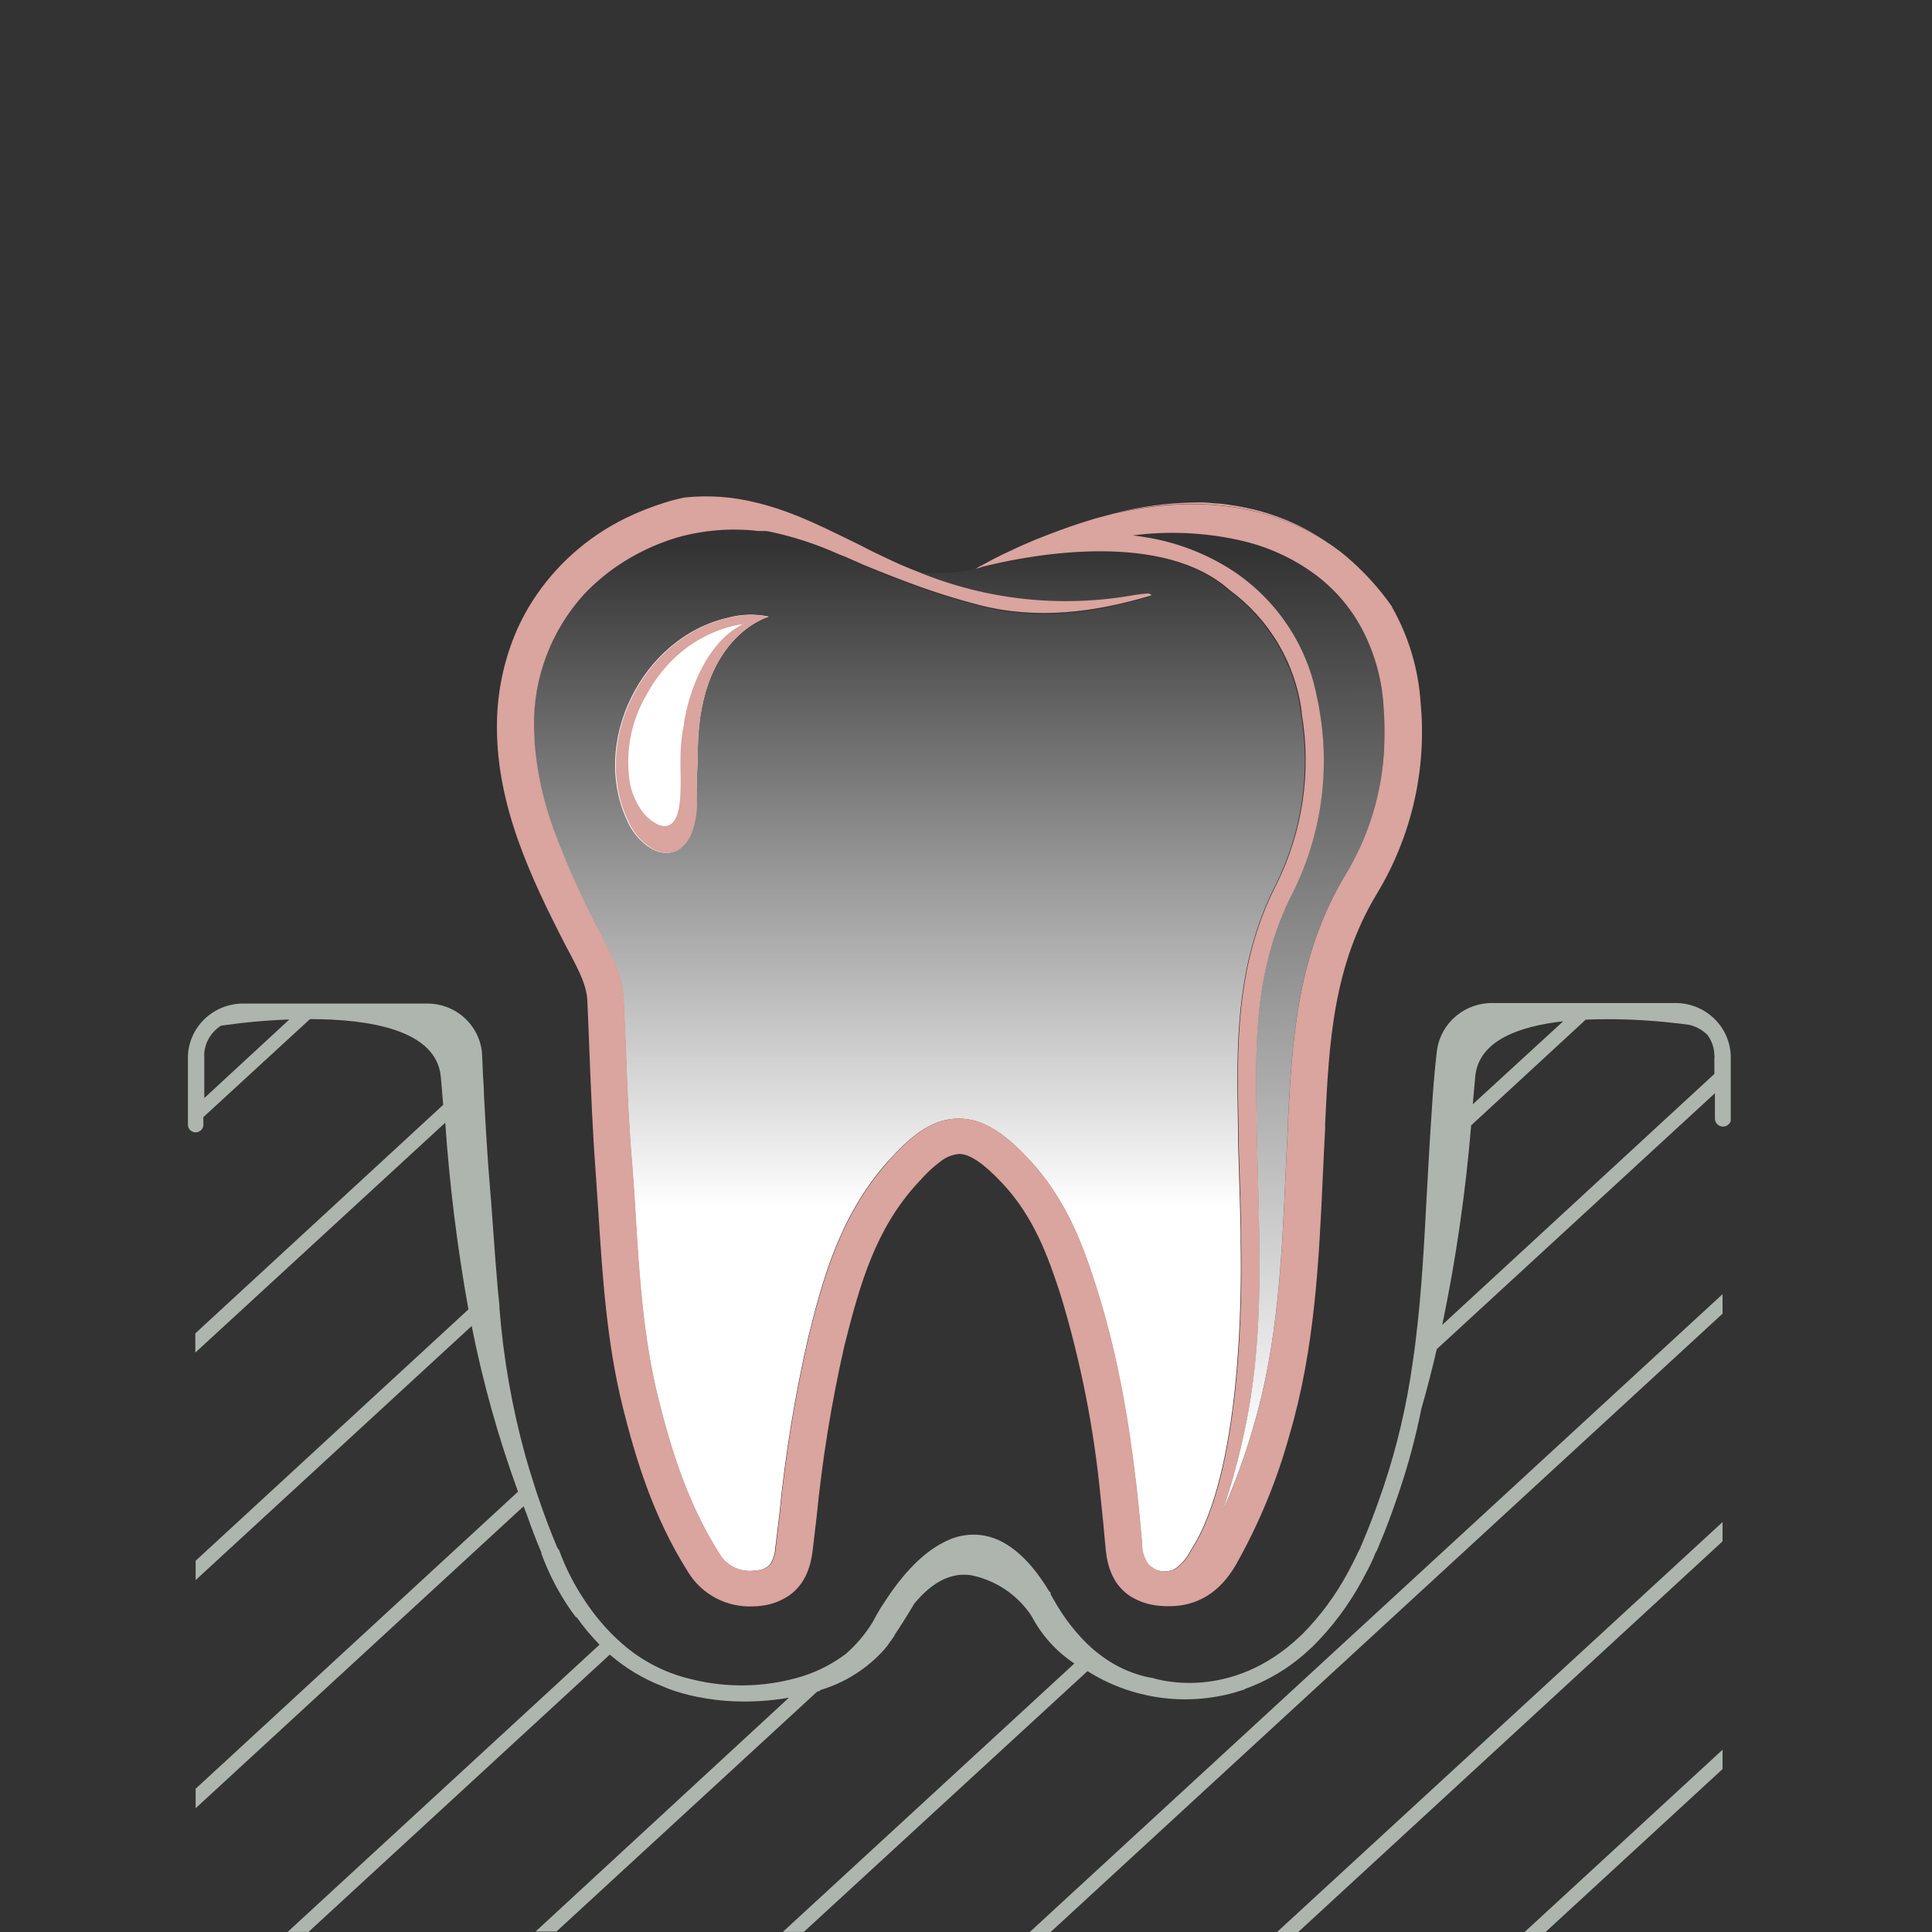 <svg width="144" height="144" viewBox="0 0 144 144" fill="none" xmlns="http://www.w3.org/2000/svg">
<rect x="0" y="0" width="144" height="144" fill="#333333" stroke="none"/>
<g clip-path="url(#clip0_1055_3765)">
<path d="M92.463 37.766L92.095 37.698C91.974 37.698 91.847 37.653 91.726 37.642C91.588 37.613 91.447 37.594 91.306 37.585C91.142 37.557 90.977 37.538 90.811 37.528C90.488 37.528 90.166 37.471 89.849 37.454C89.532 37.437 89.273 37.454 88.997 37.454C87.023 37.486 85.059 37.745 83.146 38.226C88.029 37.13 93.88 37.091 99.022 40.497C97.067 39.121 94.827 38.189 92.463 37.766Z" fill="#DAA49F"/>
<path d="M95.066 65.983C92.031 71.938 92.158 78.052 92.273 83.968V84.326C92.273 85.461 92.337 86.648 92.36 87.806C92.4 89.123 92.446 90.452 92.469 91.78V92.7C92.544 96.316 92.544 109.732 88.766 115.523C88.515 116.039 88.149 116.493 87.695 116.851C87.599 116.923 87.495 116.984 87.384 117.033H87.333C87.085 117.124 86.817 117.152 86.555 117.113C86.293 117.074 86.045 116.971 85.835 116.811L85.72 116.726L85.657 116.675L85.582 116.601C85.25 116.138 85.084 115.579 85.11 115.012C84.597 109.215 83.785 102.402 81.655 95.8C80.71 92.802 79.421 89.322 76.68 86.404C75.269 84.905 73.559 83.378 71.497 83.378H71.399C69.292 83.378 67.593 84.99 66.217 86.529L66.165 86.58C62.497 90.69 61.247 95.663 60.24 99.683C59.242 104.022 58.525 108.42 58.092 112.849C57.994 113.672 57.902 114.495 57.792 115.318C57.775 115.766 57.642 116.201 57.407 116.584C57.276 116.728 57.116 116.844 56.938 116.924C56.759 117.004 56.566 117.047 56.37 117.05C55.826 117.15 55.264 117.08 54.763 116.849C54.262 116.617 53.847 116.237 53.577 115.761C51.193 111.997 49.961 107.864 49.074 104.321C47.922 99.745 47.617 94.96 47.347 90.332C47.283 89.265 47.208 88.215 47.134 87.159C46.88 84.246 46.736 81.249 46.644 78.348C46.59 77.061 46.533 75.778 46.471 74.499C46.397 72.795 45.613 71.274 44.922 69.957L44.646 69.389C43.353 66.965 42.224 64.46 41.266 61.889C40.484 59.8 40 57.614 39.826 55.394C39.792 55.016 39.774 54.618 39.774 54.202C39.716 50.543 41.061 46.996 43.54 44.273C43.888 43.898 44.255 43.542 44.64 43.205C45.07 42.825 45.524 42.472 45.999 42.149C47.36 41.223 48.858 40.509 50.439 40.032C52.414 39.47 54.484 39.306 56.526 39.549H56.618C56.726 39.554 56.833 39.565 56.94 39.583H57.124L57.337 39.623C59.136 39.996 60.886 40.567 62.554 41.326L62.952 41.536C63.338 41.695 63.741 41.882 64.161 42.075L64.397 42.172C65.785 42.74 67.201 43.307 68.629 43.818C70.058 44.329 71.474 44.767 72.919 45.147C77.313 46.282 81.557 45.715 85.824 44.443C85.765 44.378 85.692 44.328 85.611 44.295C85.248 44.316 84.886 44.358 84.528 44.42C79.08 45.396 73.46 44.785 68.359 42.66C68.359 42.66 71.514 42.933 72.764 42.269L72.591 42.365L72.868 42.291L73.213 42.257L73.76 42.121C77.152 41.332 86.647 39.611 91.565 43.989C93.035 45.069 94.27 46.43 95.196 47.991C96.122 49.551 96.72 51.279 96.955 53.072V53.175C97.708 57.533 97.047 62.016 95.066 65.983Z" fill="url(#paint0_linear_1055_3765)"/>
<path d="M105.886 52.397C105.727 49.885 104.997 47.44 103.75 45.243V45.209C102.767 43.81 101.606 42.541 100.295 41.434C100.145 41.309 100.001 41.19 99.846 41.071L99.701 40.968C99.495 40.806 99.279 40.654 99.057 40.514C93.914 37.108 88.064 37.148 83.181 38.243C83.08 38.255 82.981 38.279 82.887 38.317L82.311 38.465L81.632 38.647C81.2 38.783 80.78 38.908 80.365 39.044C79.95 39.18 79.541 39.322 79.144 39.47L78.568 39.685L77.993 39.901L77.175 40.225L76.248 40.622L75.511 40.957L75.401 41.014L74.704 41.337L74.347 41.519L74.042 41.672L73.731 41.837L73.42 42.007L73.253 42.098L73.196 42.132L73.115 42.166L72.885 42.291L72.741 42.388L73.017 42.314L73.248 42.234L73.823 42.098C77.209 41.303 86.705 39.583 91.628 43.96C93.1 45.039 94.337 46.4 95.263 47.96C96.189 49.521 96.786 51.25 97.018 53.044V53.163C97.765 57.53 97.096 62.018 95.106 65.988C92.066 71.944 92.198 78.053 92.314 83.974V84.326C92.314 85.462 92.377 86.654 92.406 87.812C92.44 89.123 92.486 90.457 92.509 91.786V92.7C92.584 96.322 92.584 109.732 88.807 115.523C88.558 116.039 88.194 116.494 87.741 116.851C87.644 116.922 87.54 116.983 87.43 117.033H87.373C87.125 117.126 86.856 117.154 86.594 117.114C86.332 117.074 86.084 116.968 85.876 116.806L85.755 116.726L85.691 116.67L85.617 116.596C85.279 116.132 85.111 115.57 85.139 115C84.626 109.21 83.814 102.391 81.684 95.788C80.734 92.808 79.444 89.322 76.703 86.404C75.286 84.899 73.57 83.372 71.486 83.372H71.428C69.315 83.372 67.616 84.985 66.246 86.529L66.199 86.586C62.526 90.696 61.276 95.669 60.268 99.683C59.27 104.024 58.553 108.424 58.12 112.854C58.028 113.678 57.93 114.501 57.827 115.318C57.81 115.766 57.677 116.202 57.441 116.584C57.31 116.727 57.15 116.842 56.971 116.921C56.793 117 56.6 117.042 56.404 117.044C55.861 117.147 55.299 117.078 54.798 116.848C54.296 116.618 53.881 116.237 53.612 115.761C51.222 111.997 49.995 107.87 49.103 104.327C47.951 99.746 47.652 94.96 47.375 90.333C47.312 89.271 47.237 88.215 47.162 87.153C46.903 84.246 46.759 81.243 46.667 78.348C46.609 77.065 46.563 75.776 46.5 74.499C46.425 72.795 45.648 71.268 44.951 69.957L44.669 69.389C43.38 66.961 42.252 64.454 41.289 61.884C40.515 59.794 40.031 57.612 39.849 55.395C39.849 55.003 39.803 54.605 39.803 54.208C39.732 50.55 41.069 47.002 43.546 44.278C43.893 43.914 44.258 43.568 44.64 43.239C45.071 42.862 45.525 42.512 45.999 42.189C47.359 41.264 48.854 40.55 50.433 40.072C52.41 39.508 54.481 39.34 56.525 39.578H57.101L57.32 39.612C59.117 39.989 60.867 40.56 62.537 41.315L62.952 41.474L64.161 42.007L64.391 42.11C65.785 42.677 67.201 43.245 68.635 43.756C70.069 44.267 71.474 44.699 72.925 45.079C77.313 46.214 81.563 45.647 85.835 44.375C85.775 44.31 85.7 44.259 85.617 44.227C85.256 44.251 84.896 44.293 84.54 44.352C79.092 45.329 73.473 44.72 68.37 42.598C67.57 42.291 66.781 41.945 65.992 41.565C65.388 41.275 64.783 40.997 64.184 40.668C61.702 39.47 59.209 38.141 56.422 37.477C54.664 37.023 52.838 36.889 51.032 37.08C50.551 37.175 50.077 37.297 49.61 37.443C48.58 37.761 47.577 38.157 46.609 38.629C43.781 40.019 41.391 42.146 39.7 44.778C39.093 45.725 38.587 46.731 38.191 47.781C37.423 49.821 37.033 51.981 37.039 54.157V54.191C37.039 60.027 39.481 65.279 42.222 70.593L42.527 71.16C43.143 72.347 43.719 73.431 43.776 74.567C43.834 75.844 43.886 77.127 43.932 78.405C44.053 81.317 44.168 84.332 44.393 87.301C44.467 88.351 44.531 89.401 44.606 90.452C44.911 95.198 45.227 100.103 46.431 104.929C47.37 108.676 48.682 113.064 51.279 117.158C51.776 117.98 52.49 118.654 53.345 119.107C54.2 119.56 55.164 119.775 56.134 119.73C56.346 119.728 56.557 119.713 56.767 119.684C57.376 119.612 57.964 119.418 58.495 119.116C60.222 118.168 60.476 116.278 60.568 115.58C60.671 114.745 60.769 113.922 60.861 113.099C61.285 108.781 61.981 104.494 62.946 100.262C64.138 95.51 65.295 91.616 68.319 88.26C68.549 88.005 68.768 87.772 68.969 87.562C69.316 87.203 69.691 86.873 70.092 86.574C70.49 86.254 70.975 86.057 71.486 86.007C72.275 86.007 73.294 86.693 74.687 88.169C77.048 90.668 78.142 93.694 79.069 96.572C80.556 101.483 81.549 106.526 82.035 111.628C82.173 112.849 82.282 114.047 82.386 115.205C82.461 116.056 82.634 117.987 84.315 119.014C84.951 119.397 85.669 119.627 86.411 119.684C86.652 119.709 86.894 119.72 87.137 119.718C89.239 119.718 90.903 118.696 92.083 116.687C93.826 113.612 95.18 110.338 96.114 106.939C98.003 100.54 98.308 93.977 98.596 87.636C98.653 86.449 98.705 85.263 98.769 84.076V83.736C99.057 77.661 99.373 71.933 102.684 66.516C105.228 62.258 106.348 57.318 105.886 52.397ZM103.174 55.644C103.033 59.008 102.043 62.285 100.295 65.177C96.661 71.189 96.321 77.519 95.993 83.679V84.042C95.93 85.234 95.872 86.421 95.82 87.619C95.538 93.801 95.245 100.2 93.442 106.286C92.823 108.442 92.054 110.553 91.139 112.605C91.806 110.641 92.353 108.639 92.774 106.609C94.133 100.319 93.926 93.955 93.765 87.8C93.73 86.665 93.701 85.484 93.672 84.326V83.963C93.552 77.95 93.436 72.279 96.316 66.618C98.437 62.403 99.15 57.633 98.354 52.993C98.3 52.611 98.227 52.232 98.135 51.858C97.77 49.983 97.034 48.198 95.969 46.604C94.904 45.011 93.531 43.639 91.928 42.569C89.937 41.265 87.684 40.399 85.323 40.032C85.029 39.986 84.747 39.941 84.43 39.907C87.066 39.563 89.742 39.681 92.337 40.253C94.451 40.71 96.439 41.619 98.158 42.916C98.435 43.126 98.7 43.353 98.947 43.574C99.938 44.475 100.773 45.53 101.417 46.697C102.406 48.512 102.985 50.517 103.116 52.573C103.199 53.595 103.216 54.62 103.168 55.644H103.174Z" fill="#DAA49F"/>
<path d="M103.168 55.644C103.027 59.008 102.038 62.285 100.289 65.176C96.655 71.189 96.316 77.519 95.987 83.679V84.042C95.924 85.234 95.866 86.421 95.815 87.619C95.532 93.801 95.239 100.2 93.436 106.286C92.818 108.442 92.048 110.553 91.133 112.605C91.801 110.641 92.347 108.638 92.768 106.609C94.127 100.319 93.92 93.955 93.759 87.8C93.724 86.665 93.695 85.484 93.667 84.326V83.963C93.546 77.95 93.431 72.279 96.31 66.618C98.431 62.403 99.144 57.633 98.348 52.993C98.295 52.611 98.222 52.232 98.129 51.858C97.764 49.983 97.028 48.198 95.963 46.604C94.898 45.011 93.525 43.639 91.922 42.569C89.931 41.265 87.678 40.399 85.317 40.032C85.023 39.986 84.741 39.941 84.425 39.907C87.06 39.563 89.737 39.68 92.331 40.253C94.446 40.71 96.433 41.619 98.153 42.916C98.429 43.126 98.694 43.353 98.941 43.574C99.932 44.475 100.767 45.53 101.412 46.697C102.4 48.512 102.979 50.517 103.11 52.573C103.195 53.594 103.214 54.62 103.168 55.644Z" fill="url(#paint1_linear_1055_3765)"/>
<path d="M57.297 45.959C57.297 45.959 51.873 47.429 52.011 56.428C51.953 57.518 51.913 58.579 51.913 59.641C51.95 60.537 51.787 61.431 51.435 62.258C50.767 63.666 49.535 63.961 48.262 63.07C47.611 62.591 47.097 61.953 46.771 61.219C43.972 55.332 47.836 47.503 54.257 46.044C55.248 45.775 56.291 45.746 57.297 45.959Z" fill="white"/>
<path d="M54.314 46.044C47.888 47.497 44.013 55.332 46.828 61.219C47.155 61.953 47.669 62.591 48.32 63.07C49.592 63.978 50.825 63.638 51.493 62.258C51.833 61.428 51.984 60.535 51.936 59.641C51.936 58.579 51.936 57.518 52.011 56.468C51.867 47.441 57.291 45.976 57.291 45.976C56.307 45.768 55.287 45.791 54.314 46.044ZM53.652 47.844C51.688 49.978 51.095 53.135 50.986 53.828V53.958C50.502 56.189 50.853 57.705 50.681 59.635C50.416 62.559 48.815 61.401 48.377 61.021L48.268 60.924C48.163 60.832 48.067 60.732 47.98 60.623C47.343 59.815 46.96 58.84 46.88 57.819C46.666 55.788 47.088 53.741 48.09 51.954C48.176 51.824 48.256 51.67 48.343 51.511L48.377 51.449C51.055 46.879 55.339 46.532 55.339 46.532C54.701 46.867 54.128 47.311 53.646 47.844H53.652Z" fill="#DAA49F"/>
<path d="M96.765 144L128.39 114.881V113.445L95.187 144H96.765Z" fill="#AEB5AE"/>
<path d="M78.309 144L128.39 97.912V96.458L76.754 144H78.309Z" fill="#AEB5AE"/>
<path d="M115.197 144L128.39 131.856V130.414L113.637 144H115.197Z" fill="#AEB5AE"/>
<path d="M129 78.683C128.962 77.609 128.496 76.594 127.701 75.859C126.907 75.124 125.851 74.729 124.762 74.76H111.322C110.313 74.731 109.329 75.067 108.554 75.704C107.779 76.341 107.266 77.234 107.112 78.217C106.98 79.296 106.876 80.437 106.779 81.811L106.571 84.99C106.514 85.904 106.462 86.818 106.416 87.727L106.335 89.169C106.151 92.683 105.961 96.322 105.512 99.956C105.446 100.501 105.372 101.046 105.287 101.591C104.853 104.719 104.131 107.801 103.128 110.799C102.817 111.708 102.471 112.707 102.051 113.757C101.93 114.075 101.798 114.387 101.665 114.705C101.602 114.858 101.538 115.017 101.469 115.176L101.406 115.318V115.341L101.227 115.693C100.986 116.21 100.732 116.698 100.508 117.124C100.473 117.173 100.444 117.227 100.421 117.283C99.53 118.924 98.412 120.435 97.099 121.773L96.915 121.944C91.732 126.877 86.25 125.168 85.922 125.072C85.531 125.01 85.146 124.917 84.77 124.794C83.814 124.491 82.916 124.03 82.115 123.431C81.846 123.236 81.586 123.028 81.338 122.807L81.125 122.602L80.97 122.46C80.106 121.598 79.358 120.63 78.741 119.582L78.655 119.429C78.534 119.236 78.424 119.037 78.309 118.827V118.702L78.188 118.588C76.633 116.022 74.906 114.614 73.063 114.41C72.354 114.334 71.636 114.424 70.967 114.671L70.841 114.722C70.58 114.829 70.326 114.952 70.081 115.091C68.422 116.017 67.057 117.72 66.194 119.003L65.681 119.781C65.428 120.189 65.209 120.57 65.036 120.916L64.95 121.052C64.445 121.847 63.831 122.57 63.124 123.198L63.027 123.284C62.071 124 61 124.555 59.859 124.924C57.353 125.702 54.685 125.829 52.114 125.293L51.827 125.225L51.573 125.168C49.649 124.729 47.868 123.821 46.391 122.528L46.31 122.455C46.074 122.245 45.844 122.035 45.619 121.807C44.88 121.063 44.216 120.249 43.638 119.378C42.822 118.175 42.158 116.879 41.663 115.517L41.554 115.386L41.519 115.307C41.041 114.172 40.586 112.979 40.126 111.622C39.999 111.259 39.889 110.907 39.769 110.521C39.544 109.84 39.348 109.164 39.158 108.506C38.162 104.895 37.514 101.2 37.223 97.469V97.293C37.183 96.912 37.143 96.538 37.108 96.157C36.993 94.825 36.889 93.501 36.797 92.183L36.694 90.775C36.642 90.049 36.59 89.328 36.527 88.601C36.325 86.239 36.193 83.849 36.072 81.612C36.072 81.147 36.031 80.681 36.003 80.227L35.928 78.524C35.847 77.489 35.365 76.525 34.582 75.832C33.8 75.138 32.776 74.769 31.724 74.799H18.244C17.162 74.769 16.111 75.159 15.318 75.885C14.525 76.612 14.054 77.617 14.006 78.683V83.832C14.006 83.983 14.066 84.127 14.174 84.234C14.282 84.34 14.429 84.4 14.582 84.4C14.729 84.4 14.872 84.344 14.979 84.244C15.086 84.143 15.15 84.006 15.157 83.86C15.157 83.86 15.157 83.86 15.157 83.832V83.264L23.104 75.958C27.503 75.958 32.513 76.752 32.853 80.238C32.91 80.84 32.968 81.55 33.031 82.35L14.559 99.382V100.813L33.187 83.679C33.507 88.344 34.084 92.99 34.914 97.594L14.582 116.329V117.771L35.156 98.831C35.987 103.028 37.142 107.156 38.611 111.18L14.582 133.321V134.774L39.026 112.27L39.279 112.928C39.63 113.927 39.987 114.864 40.35 115.716V115.79C40.895 117.283 41.63 118.703 42.538 120.013C42.648 120.178 42.775 120.326 42.89 120.49L42.959 120.581V120.507C43.478 121.244 44.056 121.939 44.686 122.585L21.44 143.994H22.994L45.452 123.323C46.616 124.335 47.951 125.136 49.397 125.691C49.397 125.691 53.168 127.507 58.8 126.537L39.918 143.966H41.473L60.902 126.088L61.155 126.02L61.097 125.98C62.972 125.43 64.649 124.367 65.934 122.915C66.09 122.737 66.231 122.547 66.355 122.347C66.376 122.335 66.392 122.317 66.401 122.296L66.499 122.159C66.556 122.086 66.608 122 66.666 121.915C66.669 121.902 66.669 121.889 66.666 121.876C67.098 121.234 67.593 120.462 68.14 119.537C69.142 118.305 70.622 117.101 72.442 117.419C74.271 117.811 75.869 118.901 76.887 120.451C77.632 121.875 78.729 123.092 80.077 123.988L58.345 143.994H59.911L81.056 124.555C82.605 125.535 84.341 126.191 86.158 126.484C87.974 126.777 89.832 126.7 91.617 126.258C91.947 126.175 92.287 126.075 92.636 125.958L92.82 125.906H92.728C94.556 125.262 96.225 124.243 97.623 122.915L97.819 122.744C99.28 121.294 100.52 119.642 101.498 117.839L101.567 117.708C101.849 117.192 102.143 116.641 102.396 116.062L102.494 115.795L102.621 115.579L102.817 115.103C102.955 114.79 103.087 114.455 103.214 114.132C103.634 113.064 103.991 112.054 104.302 111.128C104.979 109.125 105.525 107.081 105.938 105.008C106.375 103.498 106.75 102.011 107.089 100.557L127.82 81.482V83.372C127.82 83.53 127.883 83.682 127.997 83.794C128.11 83.906 128.264 83.968 128.424 83.968C128.584 83.968 128.738 83.906 128.852 83.794C128.965 83.682 129.029 83.53 129.029 83.372V78.83C129.014 78.809 129.004 78.785 128.999 78.76C128.994 78.734 128.994 78.708 129 78.683ZM15.215 78.683C15.221 78.236 15.34 77.798 15.56 77.408C15.78 77.017 16.095 76.687 16.476 76.446C18.163 76.202 19.863 76.048 21.566 75.986L15.226 81.845V78.683H15.215ZM116.504 76.128L109.773 82.305C109.842 81.521 109.9 80.823 109.957 80.233C110.21 77.587 113.159 76.503 116.487 76.122L116.504 76.128ZM107.498 98.746C108.519 93.837 109.238 88.872 109.652 83.877L118.192 75.997C120.157 75.922 122.125 75.981 124.082 76.173C124.871 76.253 125.499 76.321 125.896 76.383C126.418 76.501 126.894 76.765 127.267 77.144C127.599 77.591 127.778 78.129 127.779 78.683C127.789 78.706 127.795 78.731 127.795 78.757C127.795 78.782 127.789 78.807 127.779 78.83V80.045L107.498 98.746Z" fill="#AEB5AE"/>
<path d="M73.564 116.425C73.515 116.4 73.463 116.381 73.409 116.369H73.444L73.564 116.425Z" fill="#AEB5AE"/>
</g>
<defs>
<linearGradient id="paint0_linear_1055_3765" x1="68.52" y1="90.117" x2="68.52" y2="40.843" gradientUnits="userSpaceOnUse">
<stop stop-color="white"/>
<stop offset="1" stop-color="white" stop-opacity="0"/>
</linearGradient>
<linearGradient id="paint1_linear_1055_3765" x1="94.859" y1="108.267" x2="93.739" y2="41.081" gradientUnits="userSpaceOnUse">
<stop stop-color="white"/>
<stop offset="1" stop-color="white" stop-opacity="0"/>
</linearGradient>
<clipPath id="clip0_1055_3765">
<rect width="115" height="107" fill="white" transform="translate(14 37)"/>
</clipPath>
</defs>
</svg>
